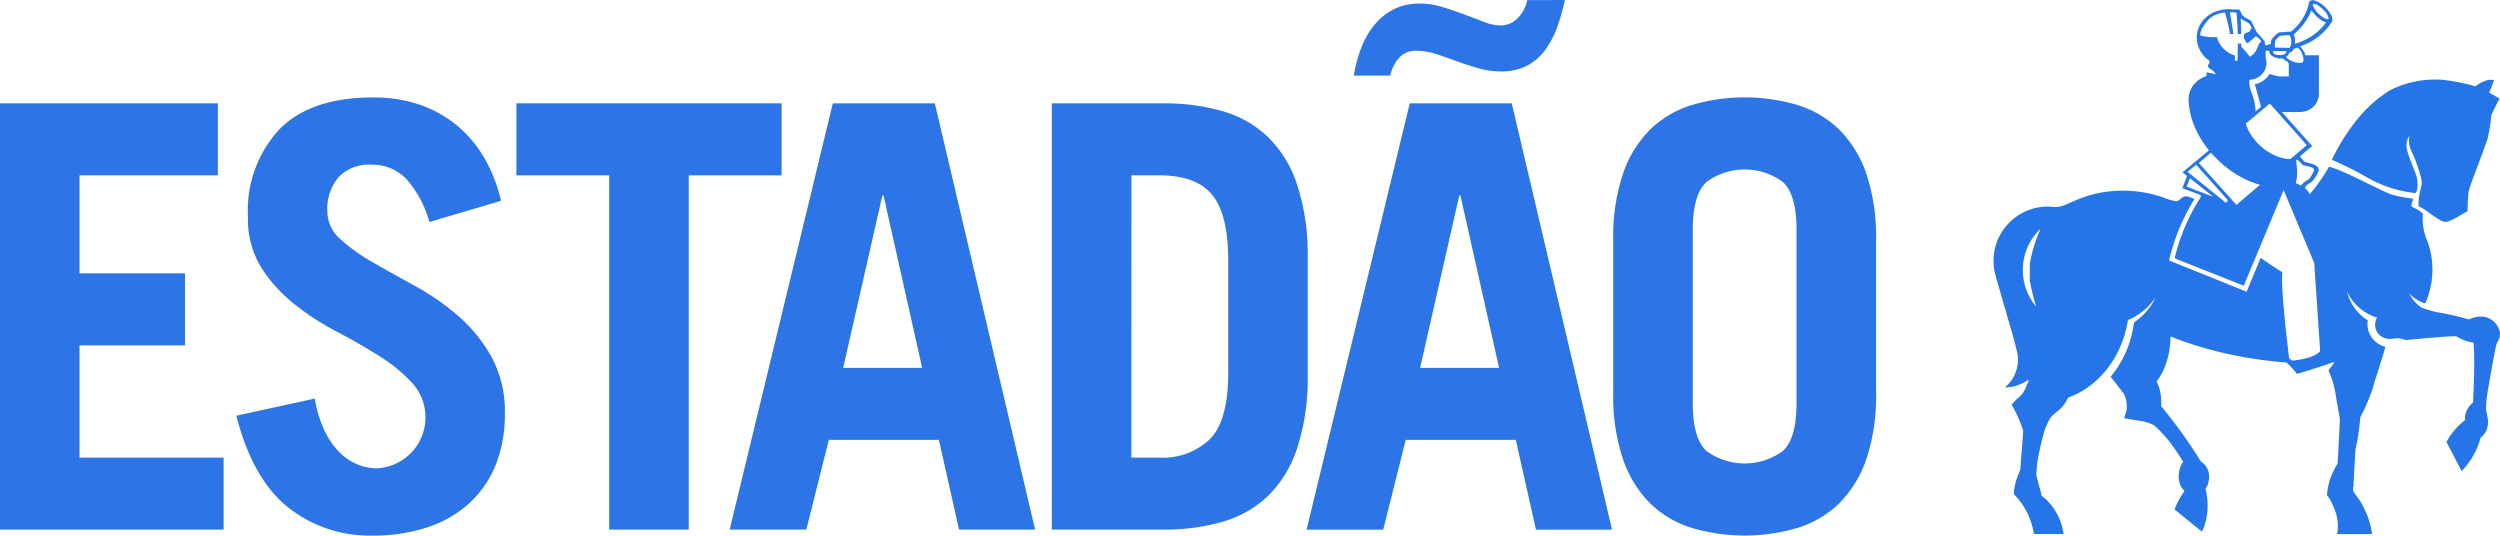 <svg xmlns="http://www.w3.org/2000/svg" y="0px" x="0px" data-name="Logo/Estadão" viewBox="0 0 220 47.127">
    <defs>
        <style>
            .cls-2{fill:#2d74e7}
        </style>
    </defs>
	<title>Logo Estadão</title>
    <g id="Grupo_117" data-name="Grupo 117">
        <path id="Caminho_66" fill="#2575e8" d="M579.024 40.552a16.505 16.505 0 0 1-.3 1.93c-.152.632-1.589 4.185-1.694 4.772a14.12 14.12 0 0 0-.089 1.721c-.436.191-1.439.939-1.971.939s-1.8-1.214-2.353-1.359c0-1.5.386-1.624.252-2.4a12.837 12.837 0 0 0-.936-2.6 2.159 2.159 0 0 1-.113-1.211 1.467 1.467 0 0 0-.235 1.1c.138.829.8 2.077.894 2.624s.066 1.175-.141 1.314a10.882 10.882 0 0 1-4.239-1.378 30.452 30.452 0 0 0-3.108-1.553 17.845 17.845 0 0 1 2.375-3.725 11.228 11.228 0 0 1 2.759-2.4 8.761 8.761 0 0 1 4.629-.91 17.724 17.724 0 0 1 2.885.57s.924-.767 1.632-.526c-.2.533-.431 1.079-.431 1.079l.917.534a13.2 13.2 0 0 0-.732 1.476M537.8 54.235a4.961 4.961 0 0 0 1.147 3.106c.008.005.016.017.025.024a20.077 20.077 0 0 1-.558-2.255V53.6a12.728 12.728 0 0 1 .945-3.072c-.008.006-.008.013-.013.013s-.035.03-.048.042a5.028 5.028 0 0 0-.96 1.3l-.054.11a4.845 4.845 0 0 0-.47 1.793c-.009.122-.018.242-.018.364 0 .025.008.053.008.083m25.085-8.022a.512.512 0 0 0 .189-.187 5.652 5.652 0 0 0 .355-.628c0-.4-.837-.357-1.014-.5s-.258-.35-.536-.472l-.013.042c-.008.073-.008.172-.008.267a4.328 4.328 0 0 1 .072.782 3.7 3.7 0 0 1-.119 1 3.969 3.969 0 0 1 .454.2 2.275 2.275 0 0 1 .619-.509m-.1-3.047l-3.256-3.656-2.111 1.762.081.257a4.617 4.617 0 0 0 .252.528 5.011 5.011 0 0 0 .354.528 5.205 5.205 0 0 0 .474.537c.025.025.054.046.075.07a4.791 4.791 0 0 0 1.6.995 3.418 3.418 0 0 0 1.084.209l1.452-1.231zm-1.583-6.049v-.963a.393.393 0 0 0-.1-.31 1.6 1.6 0 0 1-.344-.23c-.037-.028-.072-.064-.1-.091a1.057 1.057 0 0 1-.667-.075 1.014 1.014 0 0 1-.323-.178.557.557 0 0 1-.191-.393c-.108 0-.213-.013-.314-.025v.626c.008.025.011.055.018.077a1.4 1.4 0 0 1-.22 1.219 1.526 1.526 0 0 1-1.22.641 2.177 2.177 0 0 0 .008.55c.023.166.2.62.267.866a4.706 4.706 0 0 1 .262 1.368l.481-.405c-.1-.386-.218-.788-.327-1.185-.075-.273-.152-.54-.218-.8a1.975 1.975 0 0 0 1.3-.907 5.7 5.7 0 0 0 .837.22h.846zm1.214-1.238c.131-.13.1-.448-.146-.986a2.436 2.436 0 0 0-.3-.322c-.192.1-.271.1-.337.135a2.154 2.154 0 0 1-.17.245c-.044.051-.157.032-.2.068a.877.877 0 0 1-.321.4 2.036 2.036 0 0 0 .638.4c.16.063.7.184.834.063m.626-2.2a4.527 4.527 0 0 0 1.435-1.308 1.874 1.874 0 0 1-.3-.135 3.086 3.086 0 0 1-.977-.926 5.46 5.46 0 0 1-1.574 2.116 1.208 1.208 0 0 1 .08.207.408.408 0 0 1 .016.066 1.532 1.532 0 0 1 .008.55 5.437 5.437 0 0 0 1.318-.57m1.622-1.618s.01 0 .012-.006a.075.075 0 0 0 .024-.064 1.407 1.407 0 0 0-.5-.773 2.927 2.927 0 0 0-.446-.359c-.174-.107-.311-.151-.39-.123a.122.122 0 0 0-.025.015.115.115 0 0 0-.016.037.181.181 0 0 0 .008.128 1.853 1.853 0 0 0 .483.681c.357.344.732.553.851.463m-3.409 1.418c0-.008-.823.065-.823.065s-.4.283-.453.528a3.835 3.835 0 0 0 0 .509l1.286.025a1.08 1.08 0 0 0-.01-1.126m-.911 1.759c.674.049.638-.341.638-.341l-1.165-.018s-.148.319.527.359m-1.691-1.378a1.265 1.265 0 0 0-.365-.276c-.144.132-.338.316-.522.456-.008.007-.008.013-.018.013a.949.949 0 0 1-.216.148 1.039 1.039 0 0 1-.273-.467.462.462 0 0 1-.023-.126.3.3 0 0 1 .17-.3 3.208 3.208 0 0 0 .4-.184.531.531 0 0 1 .129-.264 1.963 1.963 0 0 0-.226-.4l-.35-.207a3.28 3.28 0 0 1-.39-.238c0 .221.02.356.018.518v.056c0 .091.008.187.013.279 0 .173.008.344.008.516h-.3a1.25 1.25 0 0 0-.008-.172c0-.1 0-.184-.008-.282s-.013-.2-.015-.294c-.021-.387-.054-.758-.087-1.111a.608.608 0 0 0-.126-.028c-.075-.013-.152-.021-.227-.034h-.04c-.06 0-.116.006-.173.006-.016.043.116.814.147.951.015.074.141.884.144.93v.034h-.284l-.008.013c-.06-.356-.126-.7-.207-1.031-.074-.307-.16-.6-.248-.881a3.177 3.177 0 0 0-.792.206c-.008.005-.018.005-.024.013a2.307 2.307 0 0 0-.49.288c-.026.018-.051.038-.073.056a4.15 4.15 0 0 0-.291.338c-.137.187-.249.362-.329.478-.049.07-.049.165-.1.271a1.5 1.5 0 0 0-.048.171 1.79 1.79 0 0 0-.025.187v.011a.281.281 0 0 1 .046.018c.1.025.186.049.278.065a3.524 3.524 0 0 0 .729.076c.021 0 .045.005.066.005a3.272 3.272 0 0 0 .349-.017h.008v.017a2.16 2.16 0 0 0 .55.971 2.315 2.315 0 0 0 .726.525 1.144 1.144 0 0 0 .193.07c.038.013.074.026.115.038a1.55 1.55 0 0 0-.007.183c0 .093 0 .185-.008.267l.234.028c0-.08.008-.163.011-.239a.417.417 0 0 1 .008-.1v-.157c0-.1 0-.194.007-.3v-.165c0-.1 0-.2.008-.3v-.055c0-.037.008-.073.008-.1v-.1h.291v.26c.021.025.044.047.065.074a.007.007 0 0 1 .008.007c.107.115.216.242.321.361.031.038.063.075.093.108a.061.061 0 0 1 .02.022.516.516 0 0 1 .034.042c.079.092.158.187.228.282a1.573 1.573 0 0 0 .25-.187 1.186 1.186 0 0 0 .186-.206 1.237 1.237 0 0 0 .075-.11 1.591 1.591 0 0 0 .084-.159c.014-.038.034-.074.048-.111a.209.209 0 0 0 .023-.055 2.2 2.2 0 0 1 .094-.221.594.594 0 0 1 .236-.283.512.512 0 0 0-.12-.193m-4 10.3l-.171-.183c-.039-.044-.075-.086-.111-.123 0-.01-.015-.019-.02-.028l-1.074.9 3.305 3.689.129-.109 1.952-1.65a8.163 8.163 0 0 1-1.829-.774 9.539 9.539 0 0 1-1.914-1.448.254.254 0 0 1-.038-.044c-.047-.042-.089-.083-.13-.128a1.191 1.191 0 0 1-.1-.1m-2.352 1.337l-.015.013.977.785 2.4 1.939.183-.214-2.453-2.749-.069-.073s-.018-.007-.011-.019l-.266-.3-.747.614zm-.094 1.317l.035.01 2.149.822.17.065-1.973-1.571-.091-.07zm-14.955 14.445c-.084-.362-.171-.747-.257-1.046l-.665-2.31-.933-3.243a4.777 4.777 0 0 1 4.578-6.094 5.013 5.013 0 0 1 .685.049 4.444 4.444 0 0 0 .459-.07 1.229 1.229 0 0 0 .217-.065c.055-.017.111-.037.162-.058.1-.038.2-.083.311-.133.177-.08.361-.159.537-.232a10.306 10.306 0 0 1 2.69-.78 11.077 11.077 0 0 1 3.466.055 10.429 10.429 0 0 1 1.993.562 4.892 4.892 0 0 0 .751.2c.414 0 .45-.436.962-.436a2.972 2.972 0 0 1 .694.252s-.069.1-.072.1a17.689 17.689 0 0 0-2.083 4.947.783.783 0 0 0-.025.092l-.063.257s6.807 2.743 6.825 2.756c.047-.117 1.235-2.983 1.235-2.983s1.251.872 1.9 1.258a12.857 12.857 0 0 0 .011 1.565c.113 2.031.479 5.042.591 5.977.1.117.17.231.329.231s1.922-.186 2.405-.837l-.3-4.465-.22-3.272-2.331-5.557-.362-.862-.687 1.648-2.821 6.764-6.087-2.41c0-.018.008-.034.009-.052a.016.016 0 0 1 .009-.017.294.294 0 0 1 .018-.075 17.439 17.439 0 0 1 2.216-5.167c.028-.077.047-.117.047-.124 0-.135.008-.11-.032-.141l-1.589-.6.417-1.068-.4-.323.107-.092.4-.328.615-.509.745-.623.331-.276.122-.1-.148-.205s-.241-.323-.352-.491a8.106 8.106 0 0 1-.654-1.164c-.116-.258-.217-.509-.3-.761a1.256 1.256 0 0 1-.087-.288 6.568 6.568 0 0 1-.2-.981 4.355 4.355 0 0 1-.041-.572v-.077a2.036 2.036 0 0 1 .3-1.034 1.394 1.394 0 0 1 .217-.294l.042-.037a2.245 2.245 0 0 1 .2-.2 2.107 2.107 0 0 1 .465-.291 1.68 1.68 0 0 1 .339-.151.007.007 0 0 0 .007-.007c.008-.091.009-.19.016-.312.069.007.138.019.2.031a2.985 2.985 0 0 1 .535.135.138.138 0 0 1 .039.013c-.055-.349-.465-.417-.6-.61a.207.207 0 0 1-.053-.135.247.247 0 0 1 .038-.128.376.376 0 0 0 .094-.216.2.2 0 0 0-.028-.107.2.2 0 0 0-.068-.084l-.009-.008a.536.536 0 0 0-.072-.042c-.031-.025-.062-.049-.091-.068-.041-.037-.079-.077-.116-.113a2.61 2.61 0 0 1-.692-1.273c-.009-.038-.011-.074-.021-.117s-.013-.1-.016-.15a2.459 2.459 0 0 1 .008-.488c.009-.046.015-.1.024-.147a2.4 2.4 0 0 1 .8-1.357 3.439 3.439 0 0 1 .362-.264.126.126 0 0 0 .027-.021 2.489 2.489 0 0 1 .474-.224.662.662 0 0 1 .086-.028.19.19 0 0 1 .057-.014 3.21 3.21 0 0 1 .471-.111 3.348 3.348 0 0 1 .424-.037c.093 0 .189 0 .276.007.038 0 .08.01.114.013l.093.009h.229c.083 0 .173-.006.273-.006.024.033.047.063.068.1l.024.035c.078.135.14.261.183.344.008.013.011.02.02.025a.435.435 0 0 0 .075.092c.242.224.645.288.735.488s.432.893.432.893.724.817.724.853c0 .154-.008.225.1.337a4.463 4.463 0 0 0 .432-.144 3.351 3.351 0 0 1 .038-.34c.013-.028.518-.691.784-.67.068 0 .963-.073.967-.073a4.347 4.347 0 0 0 1.56-2.5v-.024a.191.191 0 0 0 .013-.049.25.25 0 0 1 .066-.1.4.4 0 0 1 .368-.068 1.506 1.506 0 0 1 .39.15 2.987 2.987 0 0 1 .6.454c.06.059.111.111.16.169a2.587 2.587 0 0 1 .3.411.789.789 0 0 1 .141.681l-.022.031a5.155 5.155 0 0 1-2.705 2.116.53.53 0 0 0-.089.049 1.8 1.8 0 0 1 .475.774h1.183v3.4c0 .053-.008.1-.011.148s-.012.1-.024.155c-.008.031-.012.063-.022.1a1.661 1.661 0 0 1-.186.427c-.018.029-.039.053-.057.083a1.64 1.64 0 0 1-1.079.651c-.078.013-.159.018-.241.024h-1.643l2.669 3s-.795.651-1.068.908a2.963 2.963 0 0 0 .411.476c.183.108 1.314.2 1.226.742a.943.943 0 0 1-.044.184 4.037 4.037 0 0 1-.469.74c-.185.239-.571.26-.7.657a1.083 1.083 0 0 1 .42.539 15.213 15.213 0 0 0 1.708-2.43c1.371.347 4.673 2.188 5.541 2.458a13.034 13.034 0 0 0 1.88.361 2.665 2.665 0 0 0-.175.636c.008.08.27.156.572.338a2.015 2.015 0 0 1 .439.347 5.037 5.037 0 0 0 .32 2.23 6.329 6.329 0 0 1 .261.746c.026.08.044.16.066.246.042.187.079.38.111.579.037.252.063.507.075.765 0 .067.008.134.008.2v.288a1.436 1.436 0 0 1-.008.182 8.2 8.2 0 0 1-.1.948c-.015.067-.026.135-.043.208-.018.092-.038.2-.063.286a6.489 6.489 0 0 1-.335 1.017.793.793 0 0 0-.047.1c-.009.025-.018.043-.024.063a.111.111 0 0 0-.015.03c-.034-.006-.066-.021-.1-.03a3.106 3.106 0 0 1-.594-.273c-.122-.077-.242-.157-.356-.246a3.141 3.141 0 0 1-.336-.31 2.984 2.984 0 0 0 .861 1.083c.062.046.129.1.2.145a1.009 1.009 0 0 0 .154.061c.008 0 .905.288 1.086.325a22.958 22.958 0 0 1 2.879.647c.155.052.44-.3 1.3-.231a1.7 1.7 0 0 1 1.49 1.48c-.018.57-.261.708-.342 1.037-.1.421-.758 4.026-.83 4.656-.047.4-.059.972-.059.979 0 .058.159.736.173.966 0 .046.008.077.008.123a1.811 1.811 0 0 1-.026.31 1.591 1.591 0 0 1-.626 1.087c-.008.021-.012.043-.021.064-.048.175-.108.35-.168.525a6.659 6.659 0 0 1-1.484 2.359l-.018-.03-1.308-2.5-.016-.028a5.846 5.846 0 0 1 1.062-1.414 2.3 2.3 0 0 1 .171-.169c.132-.122.27-.239.408-.353 0-.038-.008-.079-.008-.115a1.767 1.767 0 0 1 .55-1.276 1.735 1.735 0 0 1 .161-.142c0-.1.2-3.875.04-5.269a3.9 3.9 0 0 1-1.48-.552c-.129-.1-4.286.3-4.413.313s-.474-.156-.716-.152-.632.056-.777.056a1.307 1.307 0 0 1-.766-.249 1.224 1.224 0 0 1-.469-.7.828.828 0 0 1-.035-.192v-.143a1.292 1.292 0 0 1 .013-.134l.024-.136a1.269 1.269 0 0 1 .136-.319 3.946 3.946 0 0 1-.667-.263 4.752 4.752 0 0 1-.581-.351 4.268 4.268 0 0 1-1.131-1.189 4.178 4.178 0 0 1-.27-.5 4.186 4.186 0 0 0 1.829 2.547c-.012.087-.021.175-.026.267a1.942 1.942 0 0 0 .045.494 2 2 0 0 0 .482.936 2.1 2.1 0 0 0 1.05.629c-.331 1.223-1.058 3.32-1.058 3.47a17.3 17.3 0 0 1-1.155 2.741 18.225 18.225 0 0 1-.4 2.712 4.053 4.053 0 0 0-.05.592c0 .157-.084 1.124-.141 2.682 0 .133-.051.154-.051.31a.7.7 0 0 0 .126.362c0 .006.013.015.018.024.054.074.111.145.164.218.072.1.144.2.213.3a6.809 6.809 0 0 1 .434.749c.065.13.125.259.181.387a.918.918 0 0 1 .081.175 7.083 7.083 0 0 1 .46 1.752h-3.072a3.867 3.867 0 0 0 .066-.54 4.126 4.126 0 0 0-.462-2.019 2.989 2.989 0 0 0-.5-.869 8 8 0 0 1 .245-1.329 8.423 8.423 0 0 1 .7-1.463s.194-3.7.194-3.856-.263-1.492-.372-2.174a7.163 7.163 0 0 0-.6-2.065c-.071-.135.331-.513.454-.74l-.076-.073a.291.291 0 0 0-.054.007c-.161.14-3.127 1.033-3.127 1.033a6.856 6.856 0 0 0-.918-1.006 36.987 36.987 0 0 1-3.89-.5 34.275 34.275 0 0 1-5.423-1.448c-.3-.11-.594-.227-.874-.337a.152.152 0 0 0-.031.046v.156a4.837 4.837 0 0 1-.044.608 6.842 6.842 0 0 1-.612 2.23 4.557 4.557 0 0 1-.515.85l-.037.074a3.558 3.558 0 0 1 .3.865 4.163 4.163 0 0 1 .088.575 5.37 5.37 0 0 1 0 .715 42.719 42.719 0 0 1 3.473 4.836.366.366 0 0 1 .023.037 1.537 1.537 0 0 1 .729 1.375 2.1 2.1 0 0 1-.069.506 1.611 1.611 0 0 1-.249.513c.045.179.082.35.111.535a5.859 5.859 0 0 1 .069 1.178v.037a5.7 5.7 0 0 1-.344 1.712 2.626 2.626 0 0 1-.162.316l-2.342-1.908-.057-.043a6.733 6.733 0 0 1 .375-.819 8.716 8.716 0 0 1 .5-.811 1.727 1.727 0 0 1-.5-1.025 1.763 1.763 0 0 1-.01-.206c0-.058.008-.125.01-.187a2.2 2.2 0 0 1 .377-1.149c-.286-.5-.973-1.483-1.19-1.758a12.273 12.273 0 0 0-1.352-1.442 4.418 4.418 0 0 0-1.049-.369c.057.007-.028-.006 0 0-.174-.019-.72-.108-.72-.108l-.824-.143-.052-.007.2-.645c0-.011.008-.024.008-.042a3.056 3.056 0 0 0 0-.721 2.1 2.1 0 0 0-.12-.495c-.021-.055-.047-.1-.069-.157a1.874 1.874 0 0 0-.107-.181.271.271 0 0 1-.034-.043c-.29-.383-.957-1.237-1.07-1.368.023-.024.045-.056.065-.077l.033-.039a9.09 9.09 0 0 0 1.122-1.783 9.441 9.441 0 0 0 .39-.958 9.078 9.078 0 0 0 .338-1.262c.042-.2.076-.4.108-.608a.143.143 0 0 1 .008-.056c.138-.092.273-.193.4-.3a5.2 5.2 0 0 0 .969-1.012 4.968 4.968 0 0 0 .458-.746l.079-.165c-.031.048-.063.1-.1.147a5.387 5.387 0 0 1-1.694 1.547l-.069.035a1.75 1.75 0 0 1-.176.1 3.787 3.787 0 0 1-.409.187c-.026.194-.062.381-.1.565-.059.274-.129.534-.208.795-.068.228-.15.452-.235.669a8.561 8.561 0 0 1-.483 1.046 8.428 8.428 0 0 1-.707 1.105c-.069.086-.129.169-.194.245a8.03 8.03 0 0 1-1.816 1.645 6.985 6.985 0 0 1-1.163.614c-.119.048-.233.1-.35.135a3.261 3.261 0 0 1-.951 1.225 2.936 2.936 0 0 0-.588.536 5.493 5.493 0 0 0-.638 1.491 23.28 23.28 0 0 0-.559 2.609c0 .147-.063.778-.063.932s.446 1.648.446 1.811a.054.054 0 0 0 .016.042 4.826 4.826 0 0 1 1.535 1.964 5.045 5.045 0 0 1 .4 1.4h-2.611a6.422 6.422 0 0 0-.317-1.227 6.221 6.221 0 0 0-1.058-1.845 3.86 3.86 0 0 0-.317-.347.523.523 0 0 1-.066-.249.1.1 0 0 1-.008-.048 5.867 5.867 0 0 1 .41-1.565 1.575 1.575 0 0 0 .166-.491c0-.153.261-3.234.243-3.347a11.956 11.956 0 0 0-1.01-2.256 4.38 4.38 0 0 1 .5-.546 2.34 2.34 0 0 0 .834-1.206c.027-.135.141-.147.141-.3a.249.249 0 0 0-.032-.147 3.4 3.4 0 0 1-2.046.674A3.149 3.149 0 0 0 537.3 61.4c-.009-.05-.018-.1-.031-.142" data-name="Caminho 66" transform="translate(-359.789 -30.39)"/>
        <path id="Caminho_67" d="M59.68 92.552V55.038h19.172v6.339H66.679V70h9.281v6.339h-9.281v9.872h12.68v6.339z" class="cls-2" data-name="Caminho 67" transform="translate(-59.68 -45.945)"/>
        <path id="Caminho_68" d="M133.039 64.593a9.5 9.5 0 0 0-2.08-3.845 4.169 4.169 0 0 0-3.043-1.2 3.67 3.67 0 0 0-2.866 1.091 4.324 4.324 0 0 0-.989 3.014 3.25 3.25 0 0 0 1.166 2.468 16.187 16.187 0 0 0 2.891 2.052q1.724.988 3.753 2.1a21.368 21.368 0 0 1 3.753 2.624 13.5 13.5 0 0 1 2.891 3.585 10.043 10.043 0 0 1 1.166 4.988 11.848 11.848 0 0 1-.781 4.43 9.266 9.266 0 0 1-2.282 3.377 10.126 10.126 0 0 1-3.677 2.156 15.028 15.028 0 0 1-4.92.753 11.532 11.532 0 0 1-7.43-2.494q-3.119-2.494-4.539-8.054l6.9-1.507a10.639 10.639 0 0 0 .888 2.884 6.766 6.766 0 0 0 1.344 1.9 4.692 4.692 0 0 0 1.6 1.039 4.569 4.569 0 0 0 1.6.312 4.492 4.492 0 0 0 3.145-7.508 14.2 14.2 0 0 0-2.891-2.364q-1.725-1.091-3.753-2.156a23.414 23.414 0 0 1-3.753-2.442 13.131 13.131 0 0 1-2.891-3.2 8.106 8.106 0 0 1-1.166-4.469 10.479 10.479 0 0 1 2.764-7.69q2.763-2.806 8.242-2.806a12.386 12.386 0 0 1 4.21.675 10.423 10.423 0 0 1 3.3 1.9 10.739 10.739 0 0 1 2.358 2.883 13.6 13.6 0 0 1 1.395 3.637z" class="cls-2" data-name="Caminho 68" transform="translate(-95.253 -45.056)"/>
        <path id="Caminho_69" d="M206.2 55.038v6.339h-8.17v31.175h-7V61.377h-8.166v-6.339z" class="cls-2" data-name="Caminho 69" transform="translate(-137.421 -45.945)"/>
        <path id="Caminho_70" d="M233.734 92.552l9.078-37.514h8.977l8.825 37.514h-6.694l-1.775-7.9h-9.687l-1.978 7.9zm9.991-14.237h6.948l-3.4-15.172h-.1z" class="cls-2" data-name="Caminho 70" transform="translate(-169.524 -45.945)"/>
        <path id="Caminho_71" d="M310.587 55.038h9.738a18.5 18.5 0 0 1 5.326.7A9.606 9.606 0 0 1 329.606 58a10.32 10.32 0 0 1 2.51 4.027 19.532 19.532 0 0 1 .989 6v11.536a19.522 19.522 0 0 1-.989 6 10.312 10.312 0 0 1-2.51 4.027 9.607 9.607 0 0 1-3.956 2.26 18.518 18.518 0 0 1-5.326.7h-9.738zm7 31.175h2.435a5.985 5.985 0 0 0 4.489-1.637q1.6-1.637 1.6-5.845v-9.872q0-4-1.395-5.742t-4.691-1.741h-2.435z" class="cls-2" data-name="Caminho 71" transform="translate(-218.026 -45.945)"/>
        <path id="Caminho_72" d="M371.354 77l9.079-37.514h8.977L398.235 77h-6.695l-1.775-7.9h-9.687L378.1 77zm22.722-46.607a16.65 16.65 0 0 1-.659 2.364 8.234 8.234 0 0 1-1.04 2 4.665 4.665 0 0 1-1.6 1.4 4.851 4.851 0 0 1-2.333.52 7.174 7.174 0 0 1-2-.286q-.989-.285-1.9-.623t-1.8-.623a5.705 5.705 0 0 0-1.75-.286 1.9 1.9 0 0 0-1.521.65 3.511 3.511 0 0 0-.761 1.533h-3.2a12.328 12.328 0 0 1 .634-2.39 7.322 7.322 0 0 1 1.141-2.026 5.351 5.351 0 0 1 1.7-1.4 5.012 5.012 0 0 1 2.358-.519 6.621 6.621 0 0 1 2 .312q.989.312 1.9.649t1.725.65a4.05 4.05 0 0 0 1.42.312 2.079 2.079 0 0 0 1.547-.65 3.184 3.184 0 0 0 .837-1.584zm-12.73 32.37h6.948l-3.4-15.172h-.1z" class="cls-2" data-name="Caminho 72" transform="translate(-256.375 -30.391)"/>
        <path id="Caminho_73" d="M444.5 66.2a17.41 17.41 0 0 1 .863-5.872 10.058 10.058 0 0 1 2.383-3.871 9.094 9.094 0 0 1 3.652-2.156 16.454 16.454 0 0 1 9.332 0 9.093 9.093 0 0 1 3.652 2.156 10.072 10.072 0 0 1 2.383 3.871 17.43 17.43 0 0 1 .862 5.872v13.409a17.417 17.417 0 0 1-.862 5.871 10.065 10.065 0 0 1-2.383 3.871 9.085 9.085 0 0 1-3.652 2.156 16.454 16.454 0 0 1-9.332 0 9.086 9.086 0 0 1-3.652-2.156 10.052 10.052 0 0 1-2.383-3.871 17.4 17.4 0 0 1-.863-5.871zm7 14.341q0 3.118 1.217 4.209a5.681 5.681 0 0 0 6.695 0q1.217-1.091 1.217-4.209V65.269q0-3.118-1.217-4.208a5.679 5.679 0 0 0-6.695 0q-1.217 1.091-1.217 4.208z" class="cls-2" data-name="Caminho 73" transform="translate(-302.534 -45.056)"/>
    </g>
</svg>
